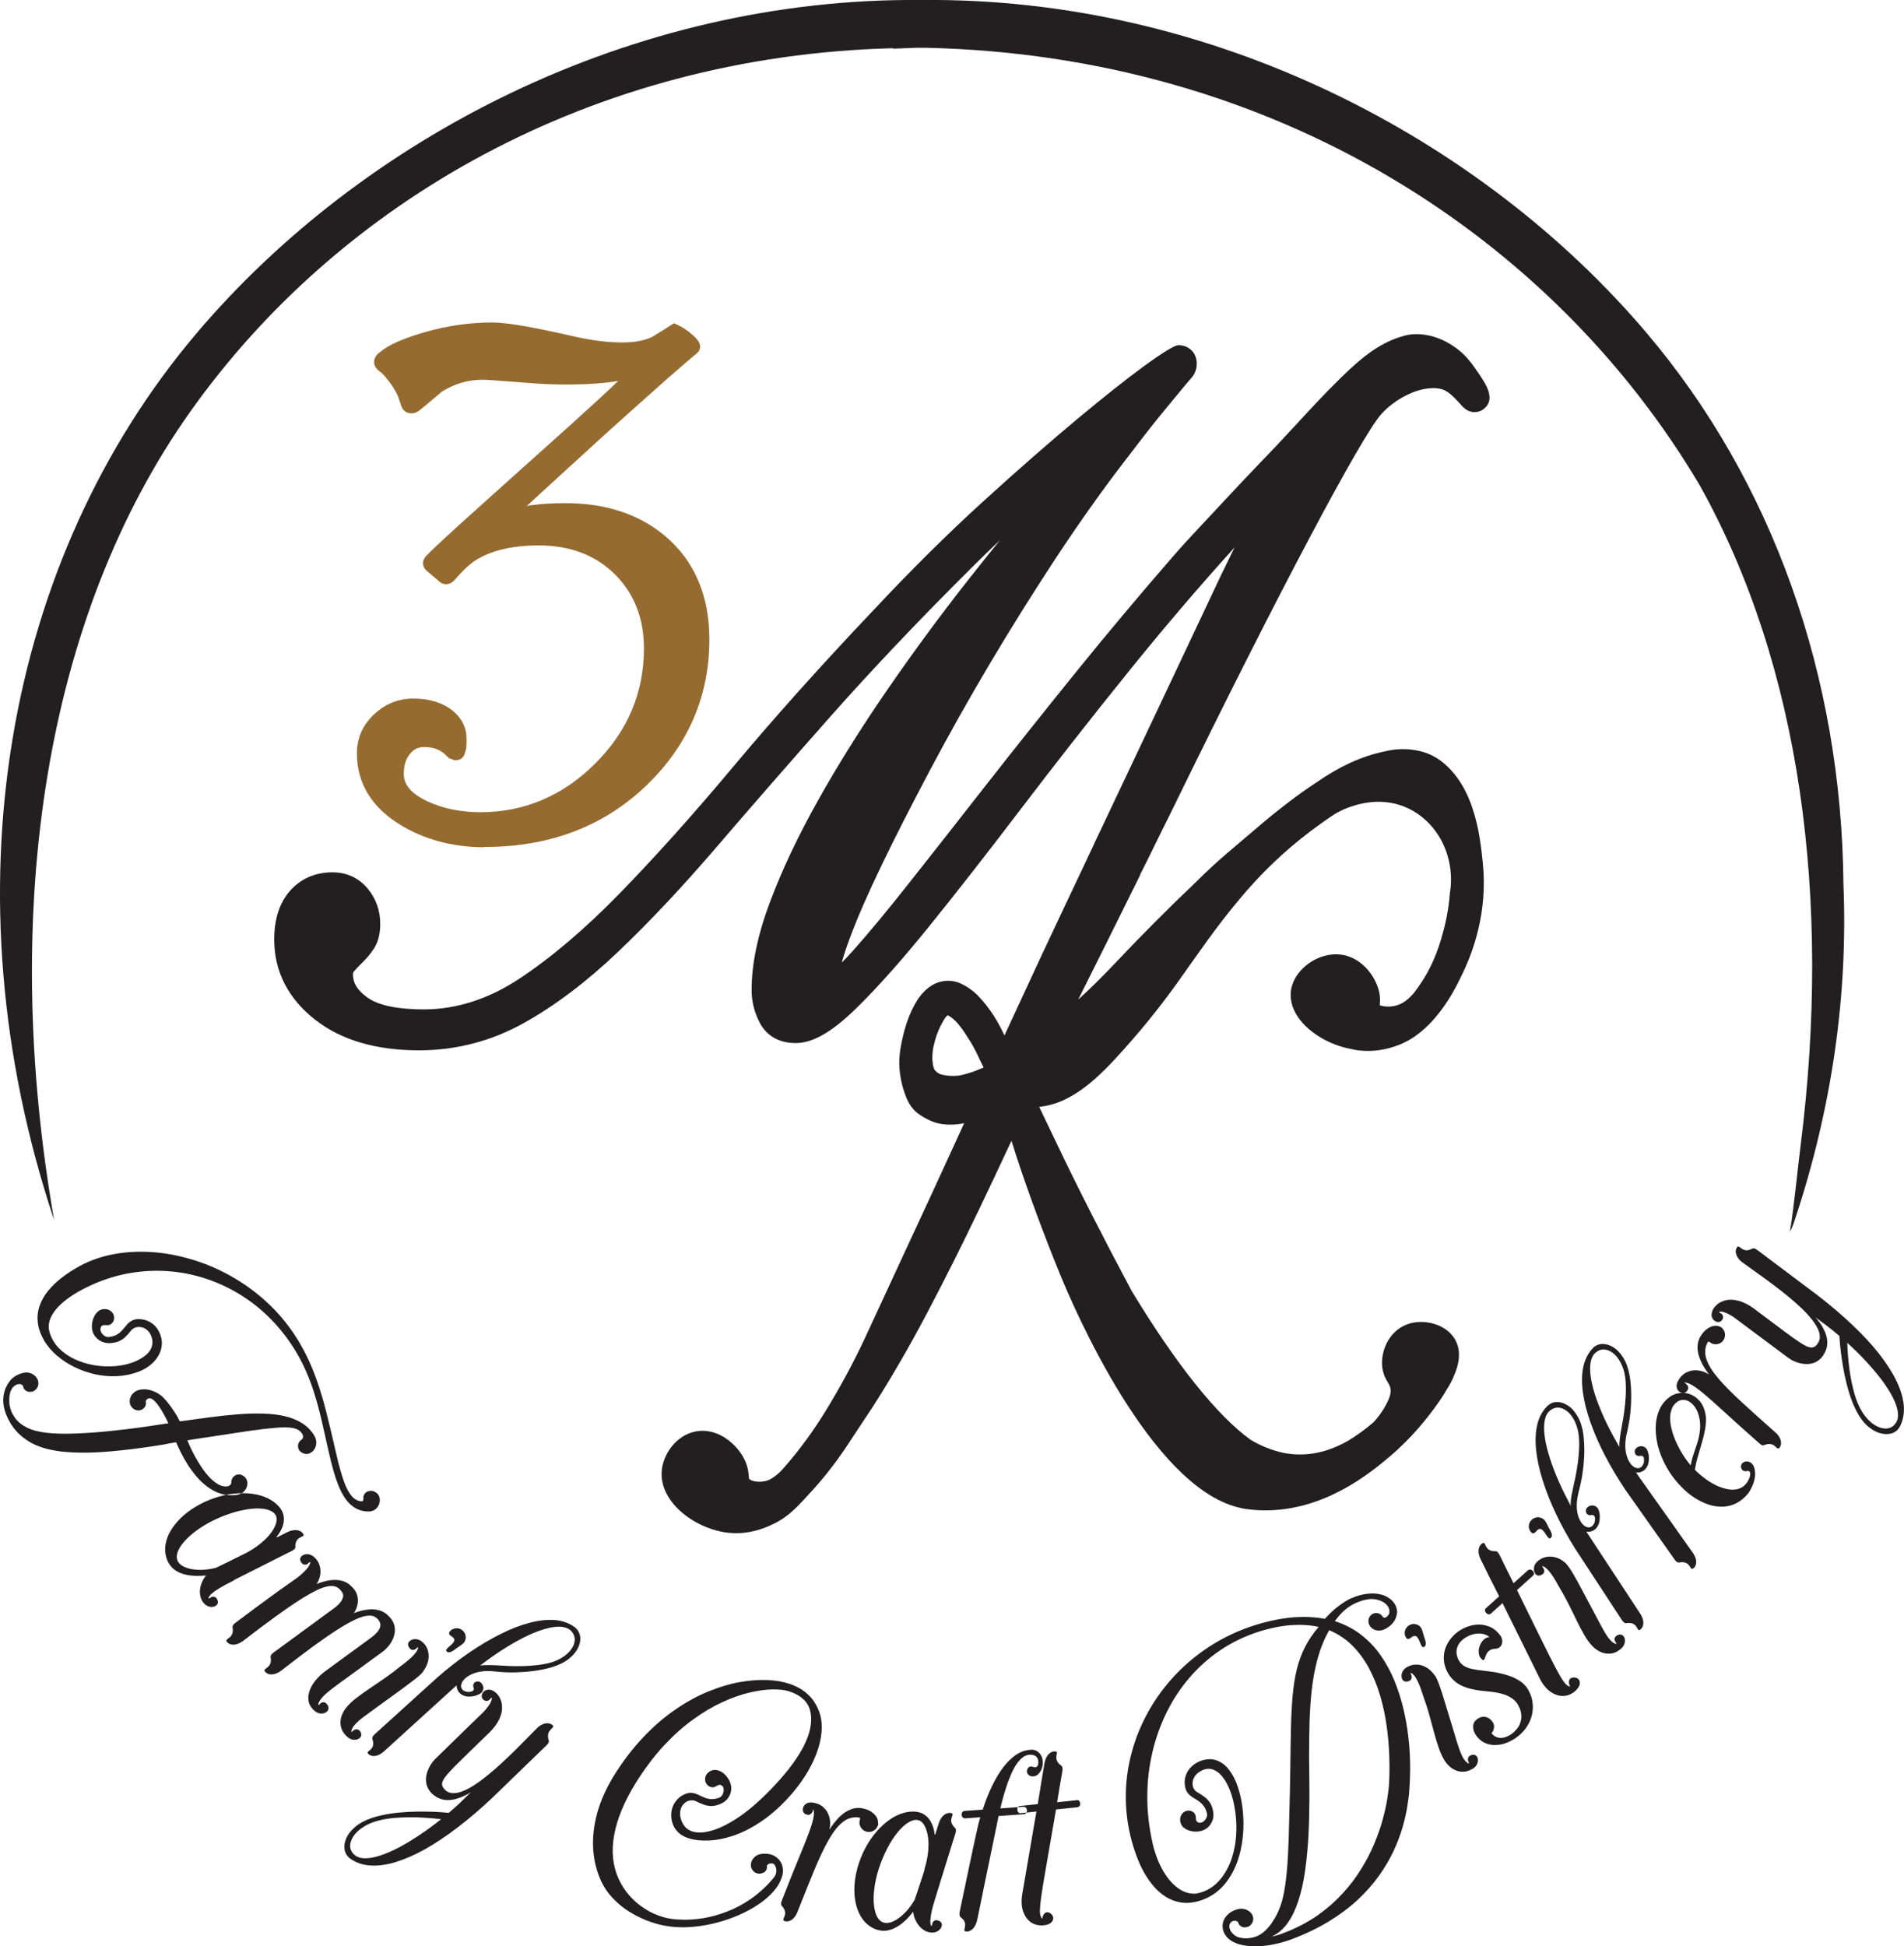 <?xml version="1.0" encoding="UTF-8"?>
<svg id="Layer_2" data-name="Layer 2" xmlns="http://www.w3.org/2000/svg" viewBox="0 0 214.46 219.21">
  <defs>
    <style>
      .cls-1 {
        fill: #231f20;
      }

      .cls-1, .cls-2 {
        fill-rule: evenodd;
      }

      .cls-2 {
        fill: #966b30;
      }
    </style>
  </defs>
  <g id="Layer_1-2" data-name="Layer 1">
    <g>
      <path class="cls-1" d="m103.82,5.38h-.53c-.9.03-1.8.06-2.7.1v-.05c-33.96.87-62.41,17.33-79.14,40.91C5.08,69.41-.02,102.39,6.1,137.43-6.23,100.4.63,62.89,22.18,37.49,40.73,15.64,70.95-.31,103.82,0c32.87-.32,63.1,15.63,81.64,37.49,14.15,16.68,21.97,38.58,22.18,62.14.5,12.21-1.21,24.94-5.49,37.8,0,0-.25.84-.54,1.28.47-2.79.83-6.75,1.2-9.65,3.52-27.89-.01-54.04-11.34-74.37C175.01,26.86,143.73,6.25,104.27,5.38h-.44Z"/>
      <path class="cls-1" d="m110.02,120.55c-.66.26-1.32.46-1.98.59-.82.09-1.54.03-2.2-.18-.1-.05-.28-.15-.52-.4-.02-.02-.18-.19-.26-.79,0-.02,0-.03,0-.04-.08-.5-.06-1.13.09-1.88.23-1.03.56-1.91.97-2.62.02-.02.02-.05.03-.07.29-.56.5-.75.58-.8.02,0,.06.02.11.04.35.19.69.48,1.01.84.4.47.78,1,1.13,1.58.01.02.02.03.04.05.39.6.76,1.25,1.08,1.93.21.46.44.93.69,1.43-.25.11-.5.21-.74.31h0Zm18.39-22.02c.26-.51.51-1.02.77-1.53l1.59-3.24c.33-.67.66-1.33.99-1.99l.69-1.41c11.7-23.95,20.85-41.12,23.11-43.69,1.66-1.89,3.95-2.62,3.95-2.62.45-.14,2.1-.65,3.29-.05.71.37,1.45,1.28,1.6,1.41.14.17.26.31.39.43.41.41.87.58,1.3.58.38,0,.74-.13,1.01-.34,1.44-1.09.26-2.83-.6-4.1l-.02-.02c-.61-.9-1.24-1.84-2.4-2.71-.94-.7-1.94-1.18-2.99-1.43-1.08-.25-2.07-.25-2.94,0-2.49.69-4.45,2.11-7.04,4.65-2.14,2.1-3.54,3.64-4.97,5.19-3.93,4.27-3.76,3.91-9.15,9.71-2.3,2.47-3.47,3.69-4.78,5.2-3.79,4.36-7.49,8.77-11,13.11-3.5,4.33-6.92,8.62-10.16,12.76-3.17,4.05-6.06,7.74-8.6,10.95-2.49,3.16-4.63,5.73-6.33,7.64-.53.59-.95,1.04-1.3,1.38.18-.68.47-1.59.92-2.8.86-2.31,2.08-5.09,3.61-8.26,1.54-3.19,3.37-6.77,5.44-10.68,2.06-3.88,4.3-7.87,6.66-11.85,2.36-3.98,4.84-7.94,7.37-11.8,2.53-3.84,5.07-7.44,7.56-10.7,1.87-2.46,3.37-4.39,4.47-5.73,1.26-1.54,2-2.43,2.39-2.9.19-.22.76-.91.9-1.06.43-.45.67-1.06.66-1.68,0-.58-.21-1.11-.59-1.49-.39-.38-.91-.58-1.47-.58q-.64,0-3.9,2.37c-1.89,1.38-4.36,3.33-7.52,5.96-3.07,2.56-6.66,5.7-10.67,9.35-4.02,3.66-8.21,7.82-12.44,12.35-5.75,6.06-10.98,11.9-15.54,17.35-4.53,5.41-8.84,10.23-12.83,14.32-3.93,4.04-7.76,7.29-11.37,9.67-3.44,2.27-7.03,3.42-10.67,3.44-3,0-5.15-.44-6.4-1.33-1.47-1.05-1.64-1.97-1.64-2.58,0-.08,0-.26.06-.32.27-.31.6-.66.97-1.02.5-.48.94-1.01,1.31-1.57.49-.74.73-1.69.73-2.8,0-1.54-.49-2.88-1.43-4.01-1.01-1.2-2.38-1.81-3.95-1.81-1.98,0-3.65.75-4.85,2.16-1.15,1.35-1.72,3.18-1.71,5.44.01,3.59,1.57,6.63,4.63,9.02,2.91,2.27,6.84,3.43,11.67,3.43h.13c4.11-.02,8.03-1.05,11.64-3.05,3.49-1.94,7.08-4.64,10.65-8.04,3.51-3.33,7.25-7.32,11.13-11.84,3.81-4.44,8.13-9.4,12.84-14.72,4.69-5.29,10.03-10.92,15.87-16.72,1.03-1.03,2.09-2.06,3.18-3.09-1.24,1.53-2.48,3.08-3.72,4.66-3.12,3.97-6.17,8.12-9.07,12.34-2.89,4.2-5.48,8.34-7.7,12.31-2.25,4.01-4.07,7.86-5.41,11.44-1.39,3.69-2.08,7.04-2.07,9.95,0,1.26.31,2.49.92,3.66.77,1.48,2.21,2.29,4.05,2.28,1.93,0,4.11-1.26,6.84-3.94,2.41-2.36,5.19-5.49,8.28-9.32,3.06-3.79,6.52-8.22,10.27-13.15,3.74-4.91,7.72-10,11.86-15.13,3.83-4.77,7.92-9.58,12.18-14.29-1.18,2.39-2.15,4.42-2.95,6.15-2.76,5.87-5.74,12.17-9.37,19.84-.94,1.98-1.88,3.97-2.82,5.96l-.11.22c-.13.28-.26.57-.4.85-.04.07-.07.14-.1.19,0,0,0,.01,0,.02,0,0,0,0,0,0,0,0,0,0,0,.01l-.31.67c-.2.43-.41.86-.61,1.29,0,.02,0,.02-.01.03-1.67,3.51-3.33,7.04-5,10.59-1.42,3.05-2.83,6.11-4.24,9.15-.11-.23-.23-.46-.34-.69-.75-1.5-1.67-2.8-2.73-3.87,0,0-.01-.02-.02-.03-.56-.53-1.18-.96-1.84-1.26-.92-.41-1.91-.41-2.85,0-.01,0-.03.01-.04.02-.89.43-1.65,1.19-2.25,2.27-.5.9-.9,1.89-1.18,2.94-.45,1.65-.65,2.99-.59,4.09.05,1.08.28,2.18.68,3.25.34.98.88,1.72,1.59,2.2.52.35,1.06.63,1.59.83,1.27.46,2.67.29,3.44.14-2.57,5.62-5.17,11.25-7.74,16.77-.87,1.89-1.96,4.25-3.23,6.98l-.12.26c-1.31,2.83-2.81,5.61-4.45,8.29-1.4,2.29-2.91,4.36-4.46,6.15-.01.02-.03.04-.05.06,0,0,0,0-.01.01,0,0-.3.37-.59.66-.67.68-1.32.99-1.32.99-.32.14-.72.21-1.11.21-.49,0-.95-.12-1.15-.34,0-.06-.02-.19-.03-.28-.04-.5-.11-1.26-.64-2.18-.95-1.67-3.01-3.28-5.27-2.88-2.28.4-3.78,2.62-3.9,4.53-.23,3.52,3.85,6.55,7.65,6.91.26.02.51.03.76.03,2.06,0,3.64-.78,4.28-1.09,1.63-.8,2.64-1.91,4.32-3.77l.09-.1c1.32-1.46,2.57-3.07,3.7-4.77l.37-.56c.92-1.39,1.73-2.61,2.42-3.66,0,0,.01-.01.02-.02,2.24-3.49,4.37-7.17,6.34-10.93,1.98-3.75,3.93-7.65,5.81-11.58,1.28-2.68,2.48-5.23,3.64-7.72.18.59.4,1.24.63,1.98,1.33,4.04,3.1,8.81,4.85,13.09,1.61,3.94,10.17,23.75,20.03,26.22.35.09.63.15.83.18h0c.43.06,1.11.14,1.93.16,6.97.14,12.24-4.3,14.31-6.04,2.47-2.08,4.29-4.38,5.38-5.92.35-.49.62-.91.81-1.21,0,0,0,0,0-.01.34-.54.69-1.13.98-1.75,0,0,0,0,0-.02.76-1.65,1.07-3.48-.25-4.92-1.05-1.14-2.98-1.63-4.6-1.19-2.19.61-3.25,2.81-3.16,4.67.05.96.41,1.58.66,1.99.15.26.23.4.28.64.13.66-.18,1.29-.6,2.06-.36.64-.8,1.23-1.28,1.76t0,0c-.95.82-1.93,1.53-2.92,2.12-2.41,1.37-4.78,1.81-7.23,1.35-1.28-.28-2.53-.77-3.72-1.48,0,0,0,0,0,0-3.78-2.73-8.39-8.49-13.44-16.84h0s-.03-.05-.04-.08l-.03-.06c-1.37-2.56-2.82-5.35-4.34-8.32-1.47-2.89-2.89-5.76-4.21-8.54-.64-1.35-1.22-2.57-1.75-3.66,3.76-.35,6.79-3.39,9.59-6.53,1.4-1.57,2.57-2.97,3.59-4.27,1.95-2.48,3-4.06,4.2-5.74,1.77-2.5,4.44-6.27,7.65-9.6,1.74-1.8,4.43-4.31,8.27-6.84.29-.18,4.23-2.54,8.25-.64,3.4,1.6,5.39,5.55,4.7,9.63h0v.02s0,.04,0,.05c-.14,1.64-.44,3.23-.9,4.74,0,0,0,.02,0,.03-.51,1.8-1.2,3.4-2.06,4.77-.23.37-.47.72-.7,1.04,0,0,0,.01-.01.02,0,0-.01,0-.02.01-.13.2-.33.49-.63.79-.32.33-.86.87-1.71,1.11-.79.22-1.48.09-1.86-.02.04-.41.09-1.04-.15-1.83-.51-1.73-2.09-3.68-4.35-3.9-2.4-.23-4.95,1.54-5.45,3.78-.24,1.1.03,2.25.78,3.33,1.18,1.69,3.49,3.07,5.86,3.52,0,0,.02,0,.03,0,.3.08.61.14.93.18,1.57.17,3.12-.06,4.6-.66,1.08-.43,2.11-1.12,3.09-2.07.02-.01.04-.03.05-.04.01-.01.03-.03.04-.04,0,0,.02-.02.03-.03.21-.2.41-.42.63-.67,1.1-1.25,2.08-2.76,2.92-4.5,0-.02.02-.04.03-.07,1.5-2.93,3.15-7.56,2.56-13.12-.17-1.6-.4-3.86-1.14-6.02-.07-.2-.13-.4-.2-.59-.01-.04-.03-.08-.05-.12-.54-1.42-1.25-2.62-2.12-3.57-1.07-1.21-2.32-1.96-3.71-2.25-1.27-.27-2.56-.25-3.84.07-1.3.27-2.61.71-3.9,1.3-1.23.57-2.5,1.31-3.77,2.19-1.1.72-2.22,1.52-3.32,2.37-1.06.81-2.16,1.7-3.27,2.65-1.13.96-2.29,1.95-3.55,3.02-1.19,1.02-2.38,2.13-3.53,3.28-3.08,2.92-6.13,6-9.09,9.13-1.33,1.41-2.69,2.75-4.07,4.01,1.95-3.9,4.23-8.47,6.55-13.17l.44-.89h0Z"/>
      <path class="cls-2" d="m54.5,95.39h.17c7.36,0,13.54-2.4,18.35-7.13h0c4.57-4.49,6.88-9.96,6.88-16.24,0-4.93-1.67-8.84-4.97-11.64h0c-2.93-2.46-6.7-3.71-11.21-3.71h0c-1.41,0-2.64.07-3.69.21h0c-.23.03-.46.06-.7.11h0c3.43-3.15,6.53-5.98,9.23-8.44h0c2.56-2.3,4.7-4.21,6.55-5.85h0c1.55-1.36,2.7-2.35,3.45-2.97h0c.19-.18.3-.41.3-.68h0c0-.41-.25-.8-.83-1.31h0c-.59-.53-1.2-.93-1.8-1.19h0s-.32-.14-.32-.14l-.3.19c-.74.48-1.47.94-2.2,1.37h0c-.87.4-1.98.6-3.31.6h0c-1.64,0-3.51-.23-5.55-.7h0c-4.55-1.05-7.53-1.55-9.12-1.55h0c-2.48,0-5,.36-7.47,1.06h0c-2.51.72-4.17,1.45-5.09,2.23h0c-.49.33-.73.72-.73,1.16h0c0,.28.1.69.62,1.06h0c.19.13.41.34.66.64h0c.27.31.53.65.76,1h0c.46.72.64,1.12.7,1.32h0c.12.34.22.65.31.91h0c.17.54.6.86,1.15.86h0s.07,0,.07,0l.37-.07.34-.18.1-.07c.35-.27,1.15-.94,2.53-2.11h0c1.4-.9,2.96-1.36,4.65-1.36h0c.26,0,1.46.07,5.64.4h0c1.12.09,2.39.14,3.76.14h0c1.51,0,2.9-.06,4.16-.18h0c.55-.06,1.11-.13,1.67-.22h0c-1.19,1.15-2.92,2.73-5.15,4.75h0l-9.84,8.83c-3.74,3.35-5.89,5.34-6.59,6.07h0c-.62.64-.43,1.28-.09,1.64h0s1.4,1.19,1.4,1.19c.33.34.66.41.89.41h0c.22,0,.57-.07.91-.43h0l.03-.03c.98-1.14,1.84-1.93,2.55-2.34h0c1.75-1.04,4.09-1.57,6.95-1.57h0c3.56,0,6.48,1.13,8.67,3.36h0c2.11,2.15,3.17,4.92,3.17,8.24h0c0,4.99-1.85,9.36-5.5,12.98h0c-3.65,3.63-7.99,5.47-12.9,5.47h0c-2.2,0-4.19-.4-5.93-1.2h0c-1.83-.85-2.72-1.86-2.72-3.1h0c0-.94.22-1.67.68-2.25h0c.43-.54.93-.79,1.59-.79h0c.58,0,1.08.08,1.48.25h0c.41.16.82.46,1.24.9h0l.11.11.64.23h.11c.53,0,.93-.32,1.03-.83h0s.11-.36.11-.36l.03-.08c.04-.22.05-.58.05-1.15h0c0-1.25-.53-2.32-1.57-3.17h0c-1.13-.9-2.62-1.36-4.43-1.36h0c-1.69,0-3.19.61-4.45,1.81h0c-1.27,1.21-1.9,2.67-1.9,4.36h0c0,3.32,1.61,6.01,4.79,7.99h0c2.7,1.69,5.89,2.56,9.49,2.59h0Z"/>
      <path class="cls-1" d="m35.41,161.7c-.36-.59-.83-1.06-1.4-1.42-.58-.36-1.24-.62-1.99-.79-.75-.17-1.58-.26-2.47-.28-.9-.02-1.85,0-2.86.09-1,.08-2.05.2-3.13.34-1.08.14-2.18.3-3.3.45-.2-.41-.43-.81-.7-1.2-.25-.39-.52-.74-.78-1.06-.26-.31-.5-.55-.72-.72h-.02c-.29-.22-.63-.39-1-.51-.37-.12-.76-.15-1.16-.1-.32.05-.58.16-.78.33-.21.17-.34.37-.42.6-.08.23-.09.45-.04.67.06.22.18.41.38.56.17.13.35.19.53.2.18,0,.34-.04.49-.13.15-.09.25-.21.33-.36.07-.15.09-.32.05-.51-.02-.03,0-.08.04-.15.04-.07.11-.13.22-.19.16-.07.34-.03.53.11.2.14.4.36.6.64.21.28.41.6.61.96.2.35.38.71.55,1.07-.48.07-.95.14-1.4.21-.46.07-.88.13-1.26.19-.38.05-.7.1-.94.13-1.78.23-3.34.4-4.67.5-1.33.1-2.47.15-3.42.15-.96,0-1.76-.06-2.42-.16-.65-.1-1.2-.25-1.63-.44-.43-.19-.79-.42-1.08-.68-.23-.21-.43-.44-.57-.67-.15-.23-.26-.44-.33-.65-.07-.2-.13-.38-.15-.52-.03-.14-.04-.24-.04-.29-.02-.3-.02-.56,0-.8.03-.23.08-.45.16-.63.08-.18.17-.33.27-.43.11-.1.21-.18.31-.23.1-.05.18-.07.24-.08.11-.02.2-.02.28,0,.08.03.14.06.19.1.04.04.07.07.08.09.04.25.15.44.34.55.19.12.41.15.64.11.23-.04.43-.17.59-.4.14-.21.19-.43.16-.66-.03-.23-.12-.44-.28-.62-.16-.19-.36-.32-.62-.41-.25-.09-.54-.1-.85-.02-.31.08-.58.19-.83.34-.24.15-.45.32-.6.52-.13.16-.28.38-.42.67-.15.28-.25.62-.32,1.02-.07.4-.05.86.06,1.38.11.52.35,1.09.72,1.73.12.19.25.39.4.58.14.19.31.37.5.56.34.34.74.64,1.18.92.45.27.97.51,1.58.7.6.19,1.31.33,2.13.43.82.09,1.77.13,2.86.12,1.09-.02,2.33-.1,3.74-.25,1.41-.14,3.01-.36,4.8-.65.15-.03.35-.07.61-.12.26-.05.55-.1.86-.15.13.32.31.7.52,1.13.21.43.47.88.76,1.35.29.47.63.92,1,1.36.37.44.78.83,1.24,1.17.45.34.94.6,1.47.77.53.18,1.1.23,1.71.17.33-.04.59-.14.81-.3.21-.16.36-.36.44-.59.08-.22.1-.44.05-.67-.05-.22-.18-.41-.38-.57-.17-.12-.34-.19-.51-.19-.17-.01-.32.02-.46.11-.14.08-.25.19-.33.34-.08.14-.11.32-.11.5,0,.02,0,.06-.04.12-.03.06-.07.11-.14.16-.06.05-.15.09-.27.11-.35.04-.7-.04-1.04-.24-.34-.2-.67-.47-.99-.81-.32-.35-.61-.72-.89-1.14-.27-.41-.52-.82-.74-1.23-.22-.41-.4-.76-.54-1.08-.14-.31-.24-.54-.29-.69,1.99-.31,3.69-.57,5.11-.78,1.41-.22,2.59-.39,3.54-.5.95-.11,1.7-.17,2.28-.18.57,0,1.02.06,1.33.18.31.12.54.32.69.58.06.1.08.19.08.28,0,.08-.03.15-.05.21-.03.06-.06.09-.08.1-.21.14-.35.31-.41.52-.06.21-.04.42.05.62.1.2.28.35.54.45.24.08.47.07.68-.01.21-.09.39-.24.53-.44.14-.21.21-.44.23-.71.01-.27-.06-.55-.22-.83h0Zm6.93,6.4c-.17-.12-.34-.19-.52-.19-.18,0-.34.03-.49.11-.15.08-.25.19-.33.34-.07.15-.09.31-.06.5,0,.02-.01.06-.03.1-.02.05-.05.09-.1.14-.46-.01-.86-.21-1.19-.59-.33-.39-.62-.93-.87-1.63-.25-.7-.49-1.53-.72-2.47-.23-.95-.47-2-.73-3.13-.18-.77-.38-1.57-.59-2.41-.21-.83-.46-1.69-.74-2.56-.28-.87-.6-1.74-.98-2.62-.38-.88-.83-1.74-1.34-2.61-.92-1.52-1.99-2.87-3.22-4.06-1.23-1.19-2.56-2.2-4-3.05-1.43-.84-2.92-1.52-4.45-2-1.54-.49-3.07-.8-4.6-.93-1.53-.12-3-.06-4.42.19-1.42.25-2.73.69-3.94,1.34-.74.4-1.42.84-2.03,1.31-.62.47-1.14.98-1.58,1.52-.44.54-.76,1.11-.96,1.71-.21.6-.27,1.23-.19,1.89.08.65.33,1.33.74,2.04.36.59.82,1.13,1.4,1.63.57.49,1.22.92,1.96,1.29.73.36,1.5.63,2.32.82.82.18,1.65.26,2.49.22.84-.04,1.66-.21,2.46-.51.64-.25,1.16-.58,1.57-.98.41-.4.7-.83.87-1.31.17-.47.21-.94.12-1.42-.09-.42-.25-.79-.48-1.13-.23-.34-.53-.6-.89-.79-.36-.19-.77-.29-1.23-.29-.32,0-.59.08-.8.21-.21.12-.39.28-.54.47-.15.19-.31.38-.48.57-.16.19-.37.36-.61.5-.24.14-.55.23-.93.27-.13.02-.27-.02-.41-.1-.15-.09-.27-.21-.38-.37-.1-.16-.14-.33-.12-.53.06-.16.13-.26.21-.3.08-.04.18-.06.29-.05.11.01.21.02.33.01.12,0,.24-.04.35-.12.18-.14.29-.3.33-.49.04-.19.03-.38-.04-.57-.08-.19-.21-.34-.39-.46-.19-.12-.42-.18-.69-.17-.29.02-.54.13-.75.34-.21.21-.36.47-.47.78-.11.31-.15.62-.14.94.02.35.12.67.31.94.19.27.43.48.73.63.3.15.63.22.98.21.38-.02.72-.09.99-.2.27-.12.52-.27.74-.48.22-.21.45-.46.68-.76.15-.18.35-.3.57-.35.23-.06.47-.04.72.03.25.07.46.23.66.44.19.22.33.51.41.87.07.4.02.77-.14,1.09-.17.32-.42.6-.76.85-.34.24-.73.46-1.16.63-.67.26-1.4.42-2.17.47-.78.06-1.55.02-2.33-.11-.78-.14-1.51-.37-2.2-.69-.68-.33-1.27-.74-1.77-1.25-.49-.51-.84-1.12-1.04-1.81-.13-.52-.1-1.02.11-1.52.2-.49.53-.96.99-1.42.46-.45,1-.87,1.61-1.26.62-.39,1.28-.74,1.98-1.06,1.49-.68,3-1.14,4.54-1.39,1.54-.25,3.06-.3,4.58-.15,1.52.15,3,.49,4.43,1.02,1.43.53,2.79,1.24,4.06,2.12,1.28.88,2.44,1.93,3.49,3.15,1.05,1.22,1.96,2.58,2.72,4.1.49,1,.91,2.03,1.25,3.1.34,1.07.63,2.14.88,3.21.25,1.07.48,2.11.7,3.11.22,1,.45,1.94.7,2.8.25.86.54,1.62.87,2.28.34.65.74,1.17,1.23,1.54.48.38,1.07.58,1.76.6.32,0,.58-.07.79-.23.21-.16.35-.35.44-.59.08-.24.11-.48.06-.71-.05-.24-.17-.44-.37-.59h0Zm-15.99,9.87l.39-.2,5.49-2.77.61-.3c.16-.08.27-.16.33-.23.06-.06.1-.14.1-.21,0-.07,0-.15,0-.23,0-.09.02-.19.06-.31.07-.2.17-.34.29-.43.12-.09.24-.16.35-.2.11-.04.18-.09.22-.14.04-.05,0-.14-.09-.27-.16-.2-.4-.31-.69-.34-.3-.03-.65.04-1.02.21-.17.09-.34.17-.49.25-.15.08-.29.15-.42.21-.07.04-.13.07-.2.1-.07.03-.11.04-.14.04-.02,0-.01-.03.04-.09.28-.35.5-.72.64-1.1.14-.38.19-.76.14-1.15-.05-.39-.23-.76-.53-1.11-.34-.39-.77-.71-1.29-.96-.52-.25-1.11-.41-1.76-.5-.65-.08-1.35-.09-2.08,0-.73.08-1.48.25-2.25.52-.74.26-1.42.58-2.04.96-.62.37-1.17.79-1.64,1.25-.47.46-.86.94-1.15,1.44-.3.5-.48,1.01-.57,1.53-.09.51-.06,1.01.09,1.5.17.56.47,1,.88,1.33.42.32.94.53,1.55.64.61.1,1.29.11,2.04.03-.26.32-.45.68-.57,1.06-.12.38-.16.76-.1,1.13.05.37.2.69.45.97.17.18.35.29.55.35.2.05.39.06.56,0,.17-.05.3-.14.38-.27.08-.13.08-.3,0-.5-.08-.16-.16-.26-.26-.3-.1-.05-.2-.06-.29-.04-.09.02-.16.05-.21.1-.04.02-.08.04-.12.06-.04.02-.09.03-.13.02.04-.17.17-.35.39-.54.22-.19.48-.38.79-.56.31-.19.61-.36.92-.52.3-.16.56-.29.78-.4h0Zm1.13-2.94c-.25.12-.54.27-.86.43-.32.16-.64.31-.95.47-.32.15-.6.29-.85.41-.25.12-.43.21-.53.25-.54.13-1.04.2-1.52.22-.48.01-.91-.02-1.3-.1-.38-.09-.71-.21-.96-.37-.25-.16-.43-.36-.52-.58-.12-.32-.1-.68.07-1.08.17-.41.47-.83.89-1.27.42-.44.94-.87,1.56-1.29.62-.42,1.32-.8,2.09-1.14.78-.34,1.53-.6,2.25-.78.72-.18,1.38-.28,1.97-.3.59-.02,1.09.05,1.49.19.4.15.67.37.8.68.07.2.07.42.02.66-.05.24-.15.47-.28.72-.14.25-.3.48-.48.7-.19.23-.37.42-.56.59-.26.25-.58.51-.96.78-.38.27-.83.54-1.35.81h0Zm9.39,16.98c-.1-.15-.2-.24-.31-.27-.11-.03-.21-.02-.3.01-.09.04-.17.09-.21.15-.05.06-.12.11-.21.14.01-.21.12-.43.31-.68.19-.24.42-.48.71-.72.28-.24.58-.47.87-.69l5.4-3.94c.22-.16.42-.36.62-.6.2-.24.37-.51.5-.81.13-.3.21-.61.23-.93.01-.33-.05-.65-.2-.97-.15-.32-.41-.63-.78-.93-.28-.22-.59-.36-.92-.43-.33-.08-.66-.1-.99-.07-.33.03-.65.08-.94.16-.29.08-.56.16-.78.26.2-.32.34-.67.41-1.04.07-.37.04-.74-.1-1.12-.13-.38-.42-.73-.84-1.08-.29-.22-.6-.36-.94-.43-.33-.07-.67-.09-1-.06-.34.03-.66.09-.96.18-.3.09-.56.17-.78.27.23-.35.37-.72.42-1.11.05-.38.01-.75-.12-1.1-.13-.35-.35-.65-.66-.9-.2-.15-.41-.23-.61-.25-.21-.02-.39.02-.55.1-.15.08-.26.2-.31.34-.05.15-.02.3.09.47.1.14.2.23.31.25.11.03.21.03.29,0,.08-.04.15-.08.19-.13.02-.03.06-.06.1-.09.04-.03.09-.05.15-.05-.02.22-.16.47-.41.77-.25.3-.61.63-1.07.99-.33.24-.65.47-.96.68-.31.22-.64.45-.99.7-.35.25-.75.54-1.2.87-.45.33-.99.72-1.61,1.18-.62.46-1.35,1.01-2.2,1.65-.14.1-.23.19-.27.27-.04.08-.07.15-.06.22,0,.07.02.15.03.24.01.09,0,.2-.01.33-.05.21-.13.36-.23.47-.11.11-.2.19-.3.25-.09.06-.15.13-.18.19-.02.06.02.15.14.26.19.18.44.25.74.23.3-.03.63-.16.97-.4,1.39-1.07,2.6-1.98,3.65-2.74,1.05-.76,1.96-1.39,2.73-1.88.77-.49,1.43-.86,1.96-1.12.54-.26.99-.4,1.35-.45.36-.05.66-.01.9.11.23.12.43.32.6.58.11.18.14.37.09.57-.05.21-.17.42-.35.63-.18.22-.42.43-.7.63l-6.77,4.96c-.14.1-.23.19-.27.27-.04.08-.07.15-.06.22,0,.07.01.15.03.24.01.09,0,.2-.01.33-.05.21-.13.36-.23.47-.11.11-.2.19-.3.25-.09.06-.16.13-.18.19-.02.06.02.15.14.26.19.17.44.25.74.23.3-.03.63-.16.97-.4,1.38-1.07,2.59-1.99,3.63-2.76,1.05-.76,1.96-1.39,2.73-1.88.77-.49,1.42-.86,1.96-1.11.54-.26.99-.41,1.35-.45.36-.05.65-.02.88.1.23.11.41.3.55.54.11.19.13.39.08.6-.05.2-.17.42-.36.63-.19.21-.42.42-.71.63l-5.09,3.72c-.44.32-.82.68-1.13,1.07-.32.39-.55.8-.68,1.21-.14.42-.16.82-.07,1.21.09.39.34.74.72,1.05.2.15.41.24.61.25.21.01.39-.02.55-.11.16-.09.26-.2.32-.35.05-.15.03-.31-.07-.48h0Zm10.83-3.82c.28-.38.46-.78.54-1.19.08-.41.05-.81-.07-1.18-.12-.38-.35-.7-.69-.96-.19-.15-.4-.22-.6-.24-.21-.02-.4.01-.56.1-.16.08-.27.19-.33.34-.06.14-.03.31.09.49.1.15.2.24.3.26.11.03.21.03.3-.01.09-.04.16-.08.21-.13.02-.03.06-.06.09-.09.04-.03.08-.04.12-.05-.01.25-.18.54-.51.89-.32.35-.78.73-1.37,1.17-.64.52-1.27,1-1.89,1.43-.62.43-1.21.83-1.76,1.2-.55.37-1.05.73-1.5,1.08-.45.35-.82.71-1.11,1.08-.27.34-.45.72-.55,1.11-.1.39-.08.79.04,1.17.12.38.37.72.75,1.03.2.15.4.24.61.25.21.02.39,0,.54-.08.16-.08.26-.19.32-.33.05-.15.03-.31-.08-.49-.1-.14-.2-.23-.31-.25-.11-.03-.21-.02-.3.01-.09.04-.16.08-.21.14-.02.02-.05.05-.09.07-.04.03-.08.05-.12.07.02-.28.16-.55.41-.83.25-.28.58-.57.99-.88.41-.31.87-.64,1.37-1,1.07-.78,1.97-1.43,2.7-1.96.73-.53,1.31-.97,1.76-1.32.44-.35.75-.64.93-.88h0Zm4.36-4.59c-.15-.11-.31-.18-.48-.2-.17-.02-.34,0-.5.05-.16.06-.3.17-.41.3-.08.11-.1.2-.08.27.03.07.08.14.16.2.09.06.17.12.25.18.08.06.14.14.17.23.03.09,0,.2-.08.33-.06.1-.15.19-.26.29-.11.09-.22.19-.32.28-.1.09-.18.18-.22.25-.05.08-.04.16.02.22.1.1.22.12.36.09.13-.03.28-.1.42-.2.14-.1.27-.2.39-.29.08-.06.17-.11.27-.18.1-.07.2-.14.29-.21.09-.07.16-.13.21-.19.17-.23.24-.48.2-.74-.03-.27-.16-.49-.38-.67h0Zm3.53,4.64c.18.02.35.03.53.05.6.06,1.25.09,1.94.07.69-.02,1.39-.07,2.09-.16.7-.1,1.37-.23,2-.42.79-.24,1.43-.55,1.93-.95.49-.4.84-.82,1.05-1.27.21-.45.28-.88.21-1.28-.07-.4-.27-.74-.59-1-.62-.46-1.36-.73-2.22-.81-.86-.07-1.82.03-2.86.3-1.04.27-2.14.69-3.28,1.27-1.15.57-2.32,1.26-3.52,2.08-1.2.82-2.38,1.74-3.55,2.76l-7.07,6.41c-.14.12-.22.22-.27.31-.04.08-.05.16-.04.23.01.06.03.15.06.23.03.08.04.19.04.32,0,.17-.04.31-.1.42-.06.11-.14.2-.22.27-.08.07-.16.12-.22.18-.06.05-.1.1-.09.16,0,.05.05.12.15.2.21.16.46.21.77.15.3-.06.61-.22.92-.5l8.18-7.44c0,.29.09.54.25.76.16.21.39.36.69.45.3.09.67.08,1.11-.02.04,0,.07-.02.11-.03.04,0,.07-.02.09-.04l.16-.06c.26-.1.43-.23.52-.4.08-.17.11-.34.07-.51-.04-.17-.12-.32-.24-.43-.12-.12-.26-.17-.41-.16-.16.02-.29.08-.36.16-.07.09-.11.17-.12.27,0,.09,0,.17.03.23.03.06.05.13.04.22,0,.08-.06.16-.17.22-.1.06-.28.09-.54.08-.1,0-.22-.04-.35-.1-.14-.06-.24-.17-.32-.3-.08-.14-.08-.32,0-.55.06-.16.17-.34.35-.52.18-.18.42-.34.72-.49.31-.15.67-.26,1.09-.33.42-.07.9-.08,1.44-.03h0Zm-1.55-.62l.75-.56c.81-.6,1.62-1.14,2.41-1.63.8-.48,1.56-.89,2.29-1.24.73-.34,1.41-.59,2.03-.76.62-.17,1.17-.24,1.64-.21.47.03.85.18,1.12.43.3.29.45.62.46.99,0,.37-.13.74-.4,1.12-.26.37-.64.71-1.14,1-.49.3-1.08.51-1.77.64-.52.1-1.07.17-1.64.21-.57.04-1.13.06-1.68.05-.56,0-1.08-.03-1.57-.06-.56-.04-1-.06-1.34-.06-.34,0-.59,0-.76.01-.17.01-.28.03-.33.04-.05.01-.08.02-.08.02h0Z"/>
      <path class="cls-1" d="m61.73,195.46c.01-.21.07-.37.16-.49.09-.12.18-.22.27-.3.09-.08.14-.14.16-.21.02-.06-.05-.14-.18-.23-.14-.09-.29-.13-.48-.14-.18,0-.37.04-.57.13-.2.09-.4.22-.59.41-.31.31-.67.67-1.08,1.09-.41.42-.86.87-1.34,1.35-.48.48-.98.95-1.49,1.43-.52.48-1.04.94-1.57,1.37-.52.43-1.03.81-1.53,1.14-.5.33-.97.58-1.42.75-.45.17-.84.24-1.2.19-.36-.04-.65-.22-.89-.53-.14-.17-.2-.35-.19-.54.02-.19.13-.43.34-.71.2-.28.52-.63.94-1.07.42-.43.97-.97,1.64-1.62.67-.65,1.48-1.44,2.43-2.36.52-.52.89-1.03,1.11-1.52.22-.49.32-.95.3-1.36-.02-.42-.12-.78-.29-1.08-.18-.31-.4-.54-.66-.69-.24-.14-.46-.19-.65-.16-.19.03-.35.1-.47.22-.12.12-.19.26-.22.42-.02.15.02.29.12.41.12.13.24.2.35.21.11.01.21,0,.29-.05.08-.04.14-.1.18-.15.02-.03.05-.07.08-.1.03-.03.07-.06.11-.06.02.15-.02.32-.12.53-.1.2-.26.43-.47.69-.06.07-.11.14-.17.21-.06.07-.15.16-.27.28-.12.12-.3.3-.54.52-.23.23-.55.54-.96.93-.4.39-.91.89-1.54,1.5-.62.61-1.38,1.36-2.28,2.23-.2.19-.38.42-.55.7-.17.27-.3.57-.4.89-.09.32-.13.64-.1.97.02.33.14.65.33.95.19.3.49.58.9.82.34.19.69.29,1.06.31.36.02.72-.03,1.07-.12.35-.1.67-.22.96-.36.29-.14.53-.27.73-.4l-.4.38c-.27.27-.52.51-.74.73-.23.22-.45.43-.67.62-.22.19-.44.39-.68.59-.2-.02-.53-.05-.97-.08-.45-.03-.98-.05-1.59-.06-.61-.01-1.27,0-1.97.03-.7.04-1.4.1-2.11.21-.7.11-1.37.26-2.01.47-.78.26-1.41.6-1.89,1.01-.48.41-.82.84-1.01,1.3-.2.46-.25.89-.18,1.29.08.4.29.73.62.98.66.47,1.42.73,2.28.78.87.06,1.82-.07,2.86-.39,1.04-.32,2.14-.8,3.32-1.46,1.17-.66,2.39-1.47,3.65-2.44,1.27-.97,2.56-2.07,3.88-3.31l6.11-5.92c.13-.13.22-.23.25-.31.03-.09.04-.16.03-.23-.02-.07-.04-.15-.06-.23-.03-.08-.05-.19-.04-.32h0Zm-21.8,13.46c-.31-.28-.48-.61-.49-.97-.01-.37.11-.74.36-1.12.25-.38.61-.73,1.1-1.04.48-.32,1.06-.56,1.73-.74.52-.13,1.06-.22,1.62-.28.57-.05,1.12-.08,1.68-.09.55,0,1.08,0,1.57.03.49.03.92.06,1.3.09.37.04.67.07.88.1-.82.66-1.64,1.26-2.44,1.79-.81.54-1.59,1.01-2.33,1.4-.75.39-1.44.69-2.09.9-.64.21-1.21.31-1.7.31-.49,0-.89-.13-1.18-.38h0Zm48.18,2.35c.12-.45.1-.87-.04-1.26-.15-.39-.4-.7-.77-.93-.37-.23-.84-.33-1.4-.29-.29.02-.54.1-.74.24-.21.14-.36.31-.46.51-.1.2-.14.41-.12.63.02.22.12.41.29.59.15.15.32.23.5.26.19.03.36,0,.53-.06.17-.06.3-.17.39-.31.09-.14.12-.3.08-.48,0-.02.01-.06.05-.1.03-.05.08-.09.16-.13.08-.04.17-.07.29-.07.08,0,.16,0,.23.04.07.03.12.08.16.15l.02.03c.13.23.19.47.16.72-.02.25-.13.5-.34.74-.77.92-1.61,1.68-2.49,2.3-.89.62-1.79,1.1-2.72,1.45-.92.36-1.82.6-2.7.75-.88.14-1.7.19-2.45.16-.76-.02-1.41-.11-1.97-.27-.34-.09-.73-.23-1.18-.43-.44-.2-.91-.48-1.38-.82-.48-.34-.94-.76-1.38-1.27-.44-.51-.82-1.11-1.15-1.8-.66-1.46-.83-3.09-.51-4.9.32-1.81,1.12-3.75,2.39-5.83,1.01-1.62,2.06-3.03,3.16-4.22,1.11-1.19,2.22-2.2,3.36-3.01,1.13-.82,2.23-1.47,3.31-1.96,1.08-.49,2.1-.85,3.05-1.07.95-.22,1.8-.34,2.56-.35.75-.01,1.36.05,1.83.2.66.2,1.2.49,1.63.88.43.39.71.88.83,1.48.09.42.1.9.03,1.46-.07.56-.26,1.19-.57,1.9-.31.71-.78,1.52-1.43,2.41-.64.89-1.48,1.88-2.54,2.97-1.38,1.42-2.67,2.51-3.84,3.26-1.18.76-2.23,1.24-3.15,1.44-.52.12-.99.15-1.42.09-.42-.06-.78-.22-1.08-.48-.29-.27-.5-.64-.63-1.13-.08-.36-.08-.68,0-.96.08-.28.22-.51.41-.68.19-.18.4-.29.63-.33.24-.05.46-.02.68.08.33.17.65.3.93.4.29.1.58.14.88.14.3-.01.63-.09.99-.25.33-.14.6-.35.8-.61.2-.26.33-.56.37-.88.05-.33,0-.65-.13-.97-.12-.29-.3-.55-.52-.79-.22-.23-.48-.4-.75-.49-.28-.1-.55-.1-.83,0-.25.12-.43.26-.55.45-.11.19-.16.38-.15.58.01.2.08.37.2.53.12.15.28.25.49.31.15.03.27.02.38-.03.11-.04.21-.09.3-.15.09-.05.18-.08.28-.09.1,0,.2.05.33.17.1.17.14.35.11.53-.03.18-.08.35-.18.49-.1.14-.21.23-.33.27-.36.13-.68.17-.96.15-.27-.03-.53-.09-.76-.2-.23-.1-.46-.2-.68-.31-.22-.1-.45-.16-.69-.19-.24-.02-.51.03-.81.16-.42.19-.75.46-.99.79-.25.32-.4.69-.47,1.09-.07.4-.05.81.06,1.23.12.45.34.82.66,1.15.32.32.74.55,1.25.71.63.19,1.36.27,2.2.24.83-.03,1.74-.2,2.71-.52.98-.32,1.99-.82,3.03-1.5,1.05-.68,2.1-1.58,3.16-2.71.77-.83,1.43-1.68,1.98-2.55.55-.87.98-1.72,1.29-2.56.31-.84.5-1.65.56-2.41.06-.76-.01-1.46-.21-2.08-.12-.39-.31-.79-.56-1.2-.25-.42-.6-.8-1.06-1.18-.45-.37-1.03-.68-1.75-.93-.72-.25-1.57-.4-2.53-.44-.96-.04-2.01.04-3.14.24-1.13.2-2.3.56-3.53,1.06-1.22.5-2.45,1.17-3.68,2.02-1.24.84-2.44,1.88-3.61,3.11-1.17,1.23-2.28,2.67-3.32,4.34-.9,1.46-1.53,2.9-1.91,4.31-.37,1.41-.51,2.75-.42,4.03.09,1.27.39,2.45.88,3.52.34.73.78,1.37,1.32,1.94.54.57,1.13,1.06,1.78,1.47.65.41,1.31.75,1.99,1.02.67.26,1.32.46,1.93.58.85.17,1.75.24,2.69.2.94-.04,1.89-.17,2.83-.39.94-.22,1.85-.5,2.72-.87.87-.36,1.67-.78,2.38-1.25.72-.47,1.31-.98,1.79-1.53.48-.55.8-1.11.96-1.71h0Zm10.79-5.9c.02-.28-.05-.54-.21-.78-.17-.25-.41-.45-.71-.63-.31-.16-.65-.27-1.05-.32-.39-.04-.76.01-1.09.15-.34.13-.65.31-.93.54-.28.22-.52.46-.73.71-.21.24-.37.46-.5.65-.13.19-.21.32-.25.38.11-.52.1-1-.02-1.44-.13-.44-.35-.8-.68-1.09-.33-.29-.74-.46-1.24-.52-.28-.03-.51.01-.67.12-.17.1-.28.23-.34.39-.05.16-.07.31-.03.46.04.15.13.26.26.33.18.08.32.1.44.07.11-.03.2-.09.26-.17.07-.08.11-.17.14-.26.03-.09.04-.16.04-.21.11.21.12.54.03.99-.09.44-.25.99-.49,1.63-.24.65-.53,1.37-.86,2.19-.33.81-.69,1.69-1.08,2.64l-1.12,2.84c-.07.16-.1.29-.1.38,0,.09.03.16.07.22.04.06.09.12.16.19.06.07.11.16.16.28.07.19.09.36.06.51-.03.15-.08.28-.13.38-.05.11-.07.19-.06.26.01.06.1.11.26.14.16.03.32,0,.49-.07.17-.07.33-.19.47-.36.15-.16.27-.38.37-.63.7-1.77,1.33-3.33,1.89-4.69.56-1.36,1.1-2.49,1.61-3.39.51-.91,1.03-1.58,1.57-2.01.53-.44,1.13-.62,1.77-.56.11.01.17.04.2.08.02.04.02.1,0,.16-.02.06-.04.14-.05.23-.02.19,0,.38.09.55.08.17.19.31.34.42.15.11.32.18.52.2.19.02.38-.01.55-.09.17-.08.31-.19.42-.34.11-.15.18-.32.2-.52h0Zm6.56,8.09l.12-.42,1.82-5.87.21-.65c.05-.17.07-.31.06-.4,0-.09-.03-.16-.08-.22-.05-.05-.1-.11-.16-.17-.06-.06-.12-.14-.18-.26-.09-.19-.13-.36-.11-.51.02-.15.05-.28.1-.39.05-.1.06-.19.05-.26-.01-.06-.1-.1-.26-.12-.25-.02-.5.07-.73.26-.23.19-.42.49-.56.89-.06.18-.11.36-.16.52-.05.17-.09.31-.14.45-.02.07-.04.14-.06.21-.02.07-.05.11-.07.13-.02.02-.03,0-.04-.09-.05-.45-.17-.86-.35-1.23-.17-.37-.42-.67-.73-.9-.31-.23-.7-.36-1.17-.39-.52-.03-1.05.06-1.59.26-.54.2-1.07.51-1.59.92-.51.41-1,.91-1.45,1.49-.45.59-.85,1.24-1.19,1.98-.33.71-.57,1.42-.73,2.13-.16.7-.24,1.39-.24,2.05,0,.66.08,1.27.24,1.83.16.56.39,1.05.7,1.47.31.42.68.74,1.14.98.52.27,1.05.36,1.57.29.52-.08,1.03-.3,1.54-.67.5-.37.98-.85,1.43-1.45.05.41.17.8.37,1.14.19.35.44.64.74.86.3.22.64.34,1.01.35.24,0,.45-.05.63-.15.18-.11.31-.24.4-.4.09-.16.11-.31.07-.46-.04-.15-.16-.26-.36-.34-.17-.05-.3-.06-.4-.02-.1.04-.18.1-.23.18-.05.08-.07.15-.07.22,0,.04-.03.08-.03.13-.01.04-.04.08-.08.11-.09-.15-.13-.37-.11-.66.02-.29.06-.61.14-.96.08-.35.16-.69.27-1.02.09-.33.18-.61.25-.84h0Zm-1.33-2.85c-.08.27-.18.57-.29.91-.11.34-.22.68-.33,1.01-.11.34-.21.64-.3.89-.08.26-.15.45-.19.56-.28.48-.58.89-.9,1.25-.32.35-.65.64-.97.87-.33.22-.64.37-.93.44-.3.07-.55.06-.78-.03-.31-.13-.56-.4-.73-.8-.17-.41-.27-.91-.3-1.52-.03-.61.03-1.28.15-2.02.13-.74.34-1.5.63-2.29.3-.8.63-1.51,1-2.16.37-.64.76-1.19,1.16-1.63.4-.44.79-.75,1.17-.94.38-.19.73-.22,1.05-.1.19.09.35.24.48.44.13.2.24.44.32.7.08.27.14.55.17.83.03.29.05.56.04.81,0,.36-.03.77-.11,1.23-.07.46-.19.97-.36,1.54h0Zm12-13.53c-.58.02-1.13.2-1.65.54-.52.35-1.02.83-1.48,1.43-.46.61-.88,1.32-1.27,2.13-.39.81-.74,1.69-1.04,2.64l-2.01.14c-.13.01-.23.06-.29.15-.06.09-.09.19-.08.3,0,.11.05.2.12.28.07.08.17.12.3.11l1.69-.12c-.08.27-.16.52-.22.78-.06.25-.12.51-.18.79-.02.09-.06.28-.13.58-.06.3-.15.67-.24,1.11-.1.44-.2.93-.31,1.46-.11.53-.22,1.06-.34,1.61-.11.55-.23,1.07-.33,1.58-.11.51-.2.97-.29,1.37-.09.41-.15.73-.2.96-.05.24-.08.36-.08.38-.03.18-.04.31-.02.4.01.09.05.16.1.21.05.05.11.1.18.16.07.05.14.13.21.24.1.18.15.34.14.49,0,.15-.02.28-.06.39-.03.11-.04.2-.01.26.02.07.12.1.28.1.24,0,.47-.12.68-.33.21-.22.36-.53.46-.94,0-.04.04-.21.11-.52.07-.32.15-.74.26-1.26.11-.52.23-1.11.36-1.77.14-.65.28-1.33.42-2.04.15-.7.29-1.4.43-2.07.14-.68.27-1.31.39-1.89.12-.58.22-1.06.3-1.46.08-.4.14-.67.16-.81.03-.14.02-.11-.02.08l2.83-.2c.13-.01.23-.06.29-.15.06-.09.08-.19.08-.3,0-.11-.05-.21-.12-.28-.07-.08-.18-.12-.31-.11l-2.56.18c.2-.87.42-1.66.66-2.39.24-.73.49-1.36.76-1.91.27-.54.57-.96.89-1.27.32-.31.66-.46,1.03-.48.31,0,.54.08.69.21.15.14.23.32.24.54.01.25-.01.42-.09.52-.07.1-.15.14-.25.15-.1,0-.17-.01-.23-.04-.07-.03-.15-.05-.25-.05-.1,0-.19.03-.27.1-.09.07-.15.2-.19.37-.02.15.02.28.11.4.09.11.22.19.38.23.16.04.32.02.5-.05.18-.07.35-.22.5-.45.16-.24.25-.51.29-.79.03-.29,0-.56-.08-.82-.09-.26-.24-.48-.45-.64-.21-.17-.48-.25-.81-.25h0Zm5.13,5.68l-2.19.23.34-2.06.25-1.44c.03-.18.03-.31,0-.4-.02-.09-.06-.16-.11-.21-.05-.04-.12-.09-.18-.15-.07-.05-.14-.13-.21-.23-.12-.17-.18-.34-.18-.49,0-.15.01-.29.04-.4.03-.11.04-.2.01-.26-.02-.06-.11-.09-.27-.09-.26.01-.49.14-.69.36-.2.23-.34.55-.42.95-.05.31-.1.65-.17,1.02-.06.37-.13.74-.19,1.12l-.4,2.49-2.03.21c-.11.01-.18.07-.22.15-.04.08-.06.18-.05.29.01.1.05.19.11.27.06.07.14.11.25.1l1.79-.19-1.6,9.32c-.12.74-.09,1.38.1,1.92.18.54.48.96.88,1.24.41.28.89.39,1.44.34.33-.04.59-.12.76-.25.17-.12.27-.27.3-.43.03-.16,0-.31-.09-.45-.09-.14-.23-.25-.42-.32-.16-.06-.31-.03-.45.11-.14.13-.23.33-.27.61-.09-.1-.17-.24-.21-.42-.04-.17-.06-.42-.04-.75.02-.32.06-.76.14-1.32.08-.56.19-1.28.34-2.14.15-.87.33-1.94.55-3.2.22-1.26.48-2.76.78-4.49l2.42-.25c.11-.02.19-.07.24-.15.05-.09.07-.18.06-.29-.01-.11-.05-.2-.11-.27-.06-.07-.15-.11-.26-.1h0Z"/>
      <path class="cls-1" d="m155.55,179.6c-.41-.13-.91-.16-1.49-.1-.59.06-1.22.23-1.9.53-.14.05-.35.17-.64.34-.29.18-.64.43-1.04.75-.39.32-.81.73-1.25,1.21-1.06-.2-2.24-.26-3.53-.17-1.28.1-2.7.38-4.25.85-1.88.59-3.62,1.4-5.21,2.43-1.58,1.03-2.99,2.23-4.22,3.6-1.23,1.37-2.25,2.86-3.07,4.48-.82,1.62-1.41,3.32-1.77,5.1-.36,1.78-.46,3.58-.3,5.42.16,1.84.6,3.67,1.32,5.48.36.89.8,1.68,1.29,2.36.5.69,1.06,1.25,1.69,1.67.62.42,1.31.67,2.05.75.74.08,1.54-.05,2.4-.39.85-.35,1.57-.86,2.17-1.53.6-.67,1.09-1.48,1.46-2.42.27-.69.48-1.43.61-2.23.13-.8.2-1.61.19-2.43-.01-.83-.08-1.62-.22-2.4-.14-.78-.34-1.49-.6-2.14-.26-.64-.59-1.19-.97-1.63-.39-.44-.83-.74-1.33-.89-.5-.16-1.06-.13-1.67.08-.4.14-.76.36-1.05.64-.3.28-.51.61-.65,1-.14.38-.17.81-.09,1.26.06.31.17.57.32.75.16.19.34.34.54.47.21.12.42.25.63.39.21.14.41.32.58.54.18.21.31.51.4.88.04.12.02.27-.04.43-.06.16-.16.3-.3.43-.14.12-.3.19-.49.19-.17-.03-.27-.09-.33-.17-.05-.08-.08-.17-.08-.27,0-.11-.02-.22-.04-.34-.02-.12-.07-.23-.17-.34-.16-.15-.34-.23-.53-.25-.2-.02-.38.02-.55.12-.17.1-.31.25-.4.45-.09.19-.12.43-.07.7.06.29.2.52.44.69.23.18.51.3.83.36.32.06.64.06.95,0,.34-.07.63-.21.88-.43.24-.22.42-.49.53-.81.11-.32.13-.65.06-1-.07-.39-.18-.7-.34-.95-.16-.25-.36-.47-.6-.65-.24-.18-.52-.37-.85-.56-.21-.12-.35-.29-.44-.51-.08-.22-.1-.45-.06-.71.04-.25.16-.49.35-.72.19-.23.46-.41.8-.56.41-.16.8-.17,1.17-.03.37.14.7.4,1.01.78.31.38.57.84.8,1.4.23.55.41,1.17.54,1.84.13.67.21,1.37.24,2.1.02.73-.02,1.46-.12,2.18-.11.72-.29,1.41-.53,2.07-.26.65-.58,1.22-.95,1.72-.37.5-.8.91-1.29,1.23-.49.32-1.05.53-1.67.64-.51.03-.98-.06-1.43-.27-.45-.22-.86-.53-1.24-.92-.38-.4-.72-.86-1.02-1.38-.3-.52-.56-1.07-.76-1.65-.21-.58-.37-1.15-.48-1.71-.36-1.68-.55-3.35-.54-5.02,0-1.67.19-3.29.55-4.87.36-1.58.89-3.08,1.58-4.5.69-1.42,1.54-2.73,2.55-3.92,1.01-1.19,2.16-2.23,3.46-3.12,1.3-.89,2.74-1.6,4.31-2.11,1.37-.44,2.63-.69,3.77-.77,1.14-.07,2.16-.01,3.08.2-.63.73-1.14,1.49-1.54,2.27-.39.78-.7,1.61-.92,2.51-.22.89-.37,1.88-.47,2.96-.09,1.08-.16,2.28-.19,3.61-.03,1.33-.05,2.81-.07,4.47-.02,1.65-.06,3.49-.12,5.53-.03,1.7-.08,3.2-.15,4.49-.07,1.29-.18,2.4-.32,3.34-.14.93-.32,1.72-.56,2.35-.09.25-.22.54-.37.85-.16.32-.35.64-.57.96-.22.32-.47.62-.75.88-.28.26-.59.47-.94.62-.34.14-.7.21-1.07.23-.37.02-.73-.03-1.07-.14-.24-.11-.44-.25-.59-.41-.16-.17-.26-.34-.32-.53-.06-.19-.05-.35,0-.51.06-.16.18-.27.37-.36.11-.03.21-.04.29-.02.08.02.15.05.2.08.05.03.08.06.08.08.05.18.14.32.27.42.13.1.28.15.45.16.17,0,.33-.03.49-.11.16-.08.29-.22.39-.4.11-.23.14-.44.09-.65-.04-.21-.15-.39-.31-.54-.16-.15-.36-.27-.6-.34-.24-.07-.5-.07-.78-.02-.48.13-.86.33-1.14.6-.29.27-.48.58-.56.93-.08.35-.05.7.09,1.06.16.39.43.71.8.95.36.24.81.42,1.32.52.52.1,1.08.15,1.69.13.61-.02,1.23-.09,1.88-.23.64-.13,1.28-.31,1.9-.54,1.62-.61,3.06-1.3,4.31-2.07,1.25-.77,2.34-1.59,3.26-2.46.92-.87,1.71-1.77,2.36-2.69.65-.92,1.18-1.83,1.61-2.74.42-.91.75-1.78,1-2.63.24-.85.43-1.63.54-2.35.12-.72.2-1.35.23-1.89.04-.54.06-.96.07-1.27.03-.6.04-1.32.01-2.17-.02-.84-.09-1.75-.21-2.74-.12-.99-.3-2-.55-3.04-.25-1.04-.58-2.07-.99-3.08-.41-1.01-.93-1.96-1.54-2.84-.61-.89-1.35-1.66-2.2-2.33-.85-.67-1.84-1.18-2.97-1.55.51-.73,1.1-1.31,1.77-1.73.67-.41,1.4-.67,2.2-.76.36-.02.71.03,1.05.15.34.11.62.29.83.52.21.23.31.5.29.82,0,.1-.05.21-.11.3-.07.1-.14.18-.23.24-.09.06-.17.08-.26.07-.08-.01-.15-.07-.19-.17-.18-.21-.38-.33-.6-.35-.22-.02-.42.03-.6.16-.18.13-.3.32-.36.56-.03.24,0,.45.1.64.1.19.25.34.44.45.19.11.41.17.66.16.24,0,.5-.07.76-.22.34-.19.63-.43.85-.72.22-.3.36-.67.41-1.13-.01-.34-.1-.65-.26-.91-.16-.26-.38-.49-.65-.67-.27-.19-.57-.33-.9-.42h0Zm.92,21.07c-.02.55-.1,1.19-.21,1.93-.12.74-.3,1.54-.54,2.41-.24.87-.56,1.77-.95,2.7-.39.93-.87,1.86-1.45,2.79-.57.93-1.24,1.83-2.03,2.69-.78.87-1.67,1.66-2.69,2.4-1.01.73-2.16,1.36-3.44,1.9-.58.24-1.04.41-1.39.5-.34.09-.52.14-.53.13.7-.33,1.3-.83,1.79-1.52.49-.69.89-1.52,1.21-2.5.32-.98.57-2.08.75-3.3.17-1.22.3-2.52.38-3.91.08-1.39.11-2.83.12-4.33,0-1.5-.01-3.02-.04-4.56,0-1.35.02-2.67.05-3.97.04-1.3.12-2.56.26-3.78.14-1.22.36-2.39.67-3.51.31-1.11.74-2.16,1.29-3.13,1,.42,1.87,1,2.61,1.74.74.74,1.36,1.6,1.88,2.56.51.96.93,2,1.25,3.09.32,1.09.56,2.21.72,3.34.16,1.13.26,2.24.3,3.32.04,1.08.04,2.08-.01,3h0Zm5.13-11.97c-.27-.39-.58-.69-.94-.9-.37-.21-.75-.32-1.14-.32-.39,0-.77.11-1.13.34-.2.14-.34.3-.43.49-.08.2-.12.38-.09.57.02.18.09.32.21.42.12.1.28.13.49.08.17-.04.29-.11.35-.2.06-.09.09-.19.09-.29,0-.1-.02-.17-.05-.23-.02-.03-.04-.07-.05-.12-.01-.04-.02-.09,0-.13.23.09.46.35.68.77.23.42.44.98.66,1.68.28.78.53,1.53.73,2.25.2.72.39,1.41.56,2.05.17.64.35,1.24.54,1.77.19.54.41,1,.66,1.4.24.37.53.66.87.88.34.22.72.33,1.12.34.4.01.8-.12,1.21-.37.21-.14.35-.3.43-.49.09-.19.12-.37.1-.54-.02-.17-.1-.31-.21-.41-.12-.1-.28-.13-.49-.08-.17.05-.28.12-.34.21-.06.09-.09.19-.09.29,0,.1.03.18.06.25.01.02.03.06.04.1.01.04.02.09.02.14-.25-.11-.47-.33-.66-.66-.18-.33-.35-.73-.51-1.22-.16-.49-.33-1.03-.5-1.62-.39-1.26-.71-2.33-.97-3.19-.26-.87-.48-1.56-.67-2.09-.18-.53-.36-.91-.52-1.17h0Zm-2.92-5.62c-.15.1-.27.24-.35.39-.08.16-.12.32-.11.49,0,.17.06.33.15.48.08.11.15.16.23.16.08,0,.16-.03.24-.09.08-.06.17-.12.26-.18.08-.05.18-.08.27-.08.09,0,.19.06.29.18.07.09.13.2.19.34.06.13.11.27.16.39.05.12.11.22.16.29.06.07.14.09.22.05.13-.07.19-.17.2-.31,0-.14,0-.29-.06-.46-.05-.16-.1-.32-.15-.46-.03-.09-.05-.2-.09-.31-.04-.12-.07-.23-.1-.34-.04-.11-.07-.19-.11-.26-.16-.24-.37-.38-.63-.43-.26-.06-.51,0-.76.14h0Zm10.28,1.1c-.33-.47-.76-.8-1.27-1-.51-.19-1.05-.25-1.63-.17-.58.09-1.15.31-1.71.67-.59.42-1.03.91-1.32,1.46-.3.55-.43,1.14-.4,1.75.03.62.24,1.22.63,1.82.3.41.65.74,1.06.98.41.24.88.42,1.4.54.53.12,1.1.21,1.72.26.27.02.55.06.87.1.32.05.63.11.95.21.32.09.62.22.9.39.28.17.52.38.71.65.13.18.24.4.34.66.1.26.15.55.15.85,0,.31-.08.62-.23.95-.16.33-.43.64-.81.96-.37.25-.7.4-.97.45-.28.05-.51.04-.7-.03-.19-.07-.34-.15-.45-.25-.11-.1-.17-.17-.2-.22.08-.09.14-.19.2-.33.06-.13.09-.28.09-.45,0-.16-.06-.33-.18-.5-.16-.22-.33-.37-.52-.46-.19-.09-.39-.13-.59-.1-.2.02-.38.09-.56.22-.22.14-.38.32-.45.52-.07.21-.08.43-.03.67.05.24.16.47.32.7.31.43.69.73,1.16.9.47.17.99.21,1.55.11.55-.09,1.12-.33,1.68-.7.5-.34.9-.73,1.22-1.18.31-.45.54-.93.66-1.45.12-.51.14-1.03.05-1.55-.08-.52-.29-1.02-.6-1.5-.35-.52-.93-.93-1.74-1.26-.81-.32-1.86-.55-3.15-.68-.5-.05-.92-.11-1.27-.19-.35-.07-.64-.17-.87-.31-.23-.13-.42-.31-.57-.52-.09-.13-.18-.3-.25-.51-.07-.2-.1-.42-.09-.67,0-.24.08-.48.21-.73.13-.24.34-.47.64-.69.36-.25.73-.42,1.09-.5.36-.08.69-.09.99-.03.31.06.57.18.78.36-.25.02-.48.12-.67.32-.2.19-.34.42-.44.7-.1.28-.13.55-.09.83.03.27.16.5.36.68.1.08.17.09.22.03.05-.05.09-.14.13-.27.04-.12.1-.27.17-.41.07-.15.19-.28.34-.38.16-.11.36-.17.64-.18.24-.01.43-.09.57-.25.14-.16.21-.35.21-.59,0-.23-.08-.47-.26-.73h0Zm3.15-7.33l-1.63,1.47-.93-1.87-.64-1.31c-.09-.16-.16-.27-.23-.33-.07-.06-.14-.1-.21-.1-.07,0-.15,0-.23,0-.09,0-.19-.02-.31-.06-.2-.07-.34-.17-.43-.29-.09-.12-.16-.24-.2-.35-.04-.11-.09-.18-.14-.22-.05-.04-.14,0-.27.09-.2.16-.32.4-.35.7-.03.3.04.64.22,1.02.15.28.3.59.46.92.17.33.33.67.5,1.02l1.14,2.25-1.51,1.36c-.08.07-.1.16-.09.25.01.09.06.18.13.26.07.08.15.13.25.16.09.02.18,0,.26-.06l1.34-1.2,4.19,8.48c.33.67.74,1.17,1.21,1.5.47.33.95.49,1.44.48.49-.02.95-.21,1.36-.57.25-.23.4-.44.46-.64.07-.2.06-.37,0-.52-.07-.15-.18-.25-.34-.31-.16-.06-.33-.06-.53-.01-.16.05-.26.16-.3.35-.04.19,0,.4.13.65-.14-.03-.28-.09-.41-.21-.14-.11-.3-.31-.48-.59-.18-.27-.4-.66-.66-1.15-.27-.5-.59-1.15-.99-1.93-.39-.79-.87-1.76-1.44-2.91-.56-1.15-1.24-2.51-2.01-4.09l1.81-1.63c.08-.08.12-.17.1-.26-.01-.1-.06-.19-.13-.27-.07-.08-.16-.13-.25-.15-.09-.02-.19,0-.27.07h0Zm4.34-.7c-.34-.33-.7-.57-1.1-.7-.4-.13-.79-.17-1.18-.09-.39.07-.74.25-1.05.55-.17.17-.28.36-.32.56-.04.21-.04.4.02.57.06.17.15.3.29.37.14.08.3.07.49-.02.16-.08.26-.16.3-.26.04-.1.06-.2.03-.3-.02-.09-.06-.17-.1-.22-.03-.03-.05-.06-.08-.1-.02-.04-.03-.08-.03-.12.24.05.51.25.81.63.3.37.62.87.97,1.52.43.71.81,1.4,1.15,2.07.34.67.65,1.31.94,1.91.29.6.58,1.15.86,1.63.28.49.59.91.91,1.25.3.31.65.55,1.02.7.38.15.77.19,1.16.13.39-.07.77-.27,1.12-.6.17-.18.29-.36.33-.57.05-.2.05-.38,0-.55-.06-.17-.15-.29-.29-.36-.14-.07-.3-.07-.5.01-.15.08-.25.17-.3.27-.04.1-.05.21-.03.3.02.09.06.17.11.23.02.02.04.05.06.09.02.04.04.09.05.13-.27-.06-.53-.23-.77-.52-.24-.28-.48-.65-.73-1.1-.25-.45-.52-.95-.8-1.49-.62-1.17-1.15-2.15-1.57-2.95-.42-.8-.77-1.44-1.06-1.92-.28-.48-.53-.83-.74-1.05h0Zm-3.94-4.96c-.13.13-.22.28-.27.45-.05.17-.05.34-.01.5.04.17.12.32.24.45.1.09.18.13.26.11.08-.02.15-.06.22-.14.07-.08.14-.15.22-.23.07-.07.16-.12.25-.13.09-.01.2.03.32.13.08.08.17.17.25.29.08.12.16.24.23.35.07.11.15.2.22.26.07.06.15.06.22,0,.11-.09.15-.2.14-.34-.02-.14-.06-.29-.14-.44-.08-.15-.16-.29-.23-.42-.05-.09-.09-.18-.14-.29-.06-.11-.11-.21-.17-.31-.06-.1-.11-.18-.16-.23-.21-.2-.44-.3-.71-.31-.27,0-.5.09-.72.28h0Zm5.27-3.03c.04-.17.09-.34.13-.52.15-.59.28-1.22.37-1.91.09-.68.15-1.38.17-2.09.01-.71-.02-1.39-.1-2.04-.11-.82-.32-1.5-.64-2.05-.31-.55-.67-.96-1.09-1.23-.41-.27-.82-.41-1.23-.41-.41,0-.77.15-1.08.43-.55.54-.94,1.23-1.14,2.06-.21.84-.26,1.8-.15,2.87.11,1.07.35,2.22.74,3.44.38,1.23.88,2.49,1.5,3.8.62,1.31,1.35,2.62,2.17,3.93l5.23,7.99c.1.15.19.26.26.31.07.05.15.08.22.08.07,0,.15-.01.24-.02.09-.01.2-.01.32.01.17.03.3.09.4.17.1.08.18.17.23.26s.1.17.14.24c.04.07.09.11.14.12.05,0,.13-.03.22-.12.19-.18.28-.43.27-.74,0-.31-.13-.64-.35-.99l-6.07-9.24c.29.04.55,0,.79-.13.24-.13.42-.33.56-.62.13-.29.18-.65.16-1.1,0-.04,0-.08-.01-.11,0-.04-.01-.07-.02-.1l-.03-.17c-.06-.27-.16-.46-.32-.57-.15-.11-.32-.16-.5-.15-.18,0-.33.07-.46.17-.13.1-.21.23-.22.38,0,.17.03.3.1.38.07.08.15.13.25.16.09.02.17.02.24,0,.06-.02.14-.03.22,0,.08.02.14.08.19.2.04.11.04.29,0,.55-.02.09-.07.21-.16.33-.08.12-.2.21-.35.27-.15.06-.33.03-.55-.08-.15-.08-.31-.23-.45-.43-.15-.21-.27-.47-.37-.79-.1-.32-.15-.7-.15-1.13,0-.43.06-.9.19-1.42h0Zm-.86,1.43l-.43-.83c-.47-.9-.88-1.78-1.23-2.64-.35-.86-.64-1.68-.86-2.45-.22-.77-.37-1.48-.44-2.12-.07-.64-.05-1.19.05-1.66.1-.46.31-.81.6-1.04.34-.25.69-.35,1.05-.3.37.06.71.25,1.04.56.33.32.6.75.81,1.28.22.53.33,1.15.36,1.84.02.53,0,1.09-.05,1.65-.05.57-.12,1.12-.22,1.67-.09.55-.19,1.06-.31,1.54-.12.54-.21.98-.27,1.31-.05.33-.09.58-.1.75-.01.17-.01.28,0,.34,0,.06,0,.08.01.08h0Z"/>
      <path class="cls-1" d="m183.22,161.53c.04-.17.08-.35.11-.52.13-.59.24-1.23.31-1.92.07-.69.1-1.39.09-2.09-.01-.71-.06-1.39-.17-2.03-.14-.81-.38-1.49-.71-2.03-.33-.54-.71-.94-1.13-1.2-.42-.26-.84-.38-1.25-.37-.41.02-.77.17-1.06.47-.53.56-.89,1.26-1.07,2.1-.18.85-.19,1.81-.05,2.87.15,1.07.43,2.2.86,3.41.43,1.21.97,2.46,1.64,3.74.67,1.29,1.44,2.57,2.3,3.86l5.51,7.8c.1.15.2.25.27.3.08.05.15.07.22.07.07,0,.15-.02.24-.03.09-.01.19-.02.32,0,.17.03.31.08.4.15.1.08.18.16.24.25.06.09.1.17.15.23.04.07.09.11.15.11.05,0,.12-.03.22-.12.18-.19.26-.43.24-.74-.02-.31-.15-.63-.39-.97l-6.39-9.02c.29.03.55-.03.78-.16.23-.13.41-.34.54-.63.12-.29.16-.66.12-1.11,0-.04,0-.08-.01-.11,0-.04-.01-.07-.03-.09l-.04-.17c-.07-.27-.18-.46-.34-.56-.16-.1-.32-.15-.5-.13-.18.02-.33.08-.45.18-.13.11-.2.23-.21.39,0,.17.04.29.11.37.08.08.16.13.25.15.09.02.17.02.23,0,.06-.02.14-.03.22-.01.08.02.15.08.2.19.05.11.05.29.02.55-.02.1-.06.21-.14.34-.08.13-.19.22-.34.28-.15.06-.33.04-.55-.06-.15-.07-.31-.21-.47-.41-.15-.2-.29-.46-.4-.78-.11-.32-.18-.69-.19-1.12-.02-.43.03-.9.14-1.43h0Zm-.81,1.46l-.46-.82c-.5-.88-.94-1.75-1.32-2.59-.38-.85-.7-1.66-.95-2.42-.25-.76-.42-1.47-.51-2.11-.09-.64-.09-1.19,0-1.66.09-.46.28-.82.57-1.06.33-.26.67-.38,1.04-.33.37.05.72.22,1.06.53.34.31.62.72.85,1.25.23.52.37,1.14.42,1.83.03.53.04,1.08,0,1.65-.03.57-.08,1.13-.16,1.68-.07.55-.16,1.07-.25,1.55-.1.55-.18.99-.22,1.32-.04.33-.07.58-.08.76,0,.17,0,.28,0,.34,0,.06.01.08.01.08h0Zm5.75-5.71c-.54.36-.96.85-1.24,1.47-.28.62-.42,1.32-.43,2.1,0,.78.11,1.6.38,2.46.26.85.66,1.69,1.2,2.53.4.59.83,1.13,1.3,1.61.47.49.97.9,1.49,1.24.51.33,1.04.59,1.58.77.54.18,1.08.25,1.61.24.54-.02,1.05-.15,1.54-.4.49-.25.95-.64,1.37-1.16.29-.46.49-.88.59-1.24.1-.37.15-.68.14-.95-.01-.26-.04-.47-.09-.61-.08-.27-.2-.46-.36-.57-.16-.12-.32-.17-.49-.17-.17,0-.32.06-.44.15-.13.1-.2.22-.21.37,0,.17.03.3.1.39.07.09.15.15.25.17.1.03.18.03.25.02.2-.06.33-.03.39.09.06.12.06.28.01.5-.06.22-.16.43-.31.66-.15.23-.34.41-.57.56-.33.19-.7.28-1.13.27-.43-.02-.88-.12-1.36-.3-.48-.19-.96-.45-1.45-.78-.48-.33-.94-.72-1.38-1.16.09-.53.21-1.06.37-1.6.15-.54.31-1.06.46-1.59.16-.52.27-1.03.35-1.53.08-.5.1-.98.04-1.44-.1-.59-.29-1.07-.57-1.45-.29-.38-.63-.65-1.02-.83-.39-.17-.79-.25-1.21-.21-.42.03-.81.16-1.17.38h0Zm3.29,2.61c.07.5.07.97,0,1.41-.06.44-.15.86-.29,1.27-.13.41-.26.81-.4,1.21-.14.4-.25.83-.33,1.26-.37-.43-.71-.92-1.03-1.45-.32-.54-.59-1.09-.81-1.66-.22-.57-.37-1.12-.44-1.66-.07-.53-.04-1.02.1-1.44.13-.43.39-.77.78-1.01.21-.12.44-.17.69-.15.24.03.49.13.72.31.24.18.44.42.62.74.18.32.31.71.38,1.17h0Zm2.29-10.46c-.25-.12-.52-.14-.81-.07-.29.07-.57.23-.83.46-.26.23-.48.52-.66.87-.17.36-.24.72-.24,1.08.01.36.07.72.19,1.05.12.34.25.65.41.93.16.28.31.51.44.7.14.18.22.31.27.36-.45-.28-.9-.44-1.36-.47-.46-.03-.88.06-1.26.27-.38.21-.69.54-.91.98-.12.26-.16.48-.12.67.04.19.12.34.25.45.13.11.27.17.43.18.16.01.29-.03.4-.13.13-.14.2-.27.21-.39.01-.12,0-.22-.07-.31-.05-.09-.12-.16-.2-.22-.08-.06-.14-.09-.18-.12.24-.03.55.08.94.31.39.24.84.58,1.36,1.02.52.45,1.11.96,1.76,1.56.65.59,1.35,1.23,2.11,1.91l2.28,2.03c.13.12.23.19.32.22.08.03.16.03.23,0,.07-.02.14-.05.23-.08.08-.03.19-.05.32-.05.21,0,.37.04.5.12.13.08.23.17.31.25.08.08.16.13.23.14.06.01.14-.05.22-.2.08-.14.11-.3.1-.48,0-.18-.07-.37-.17-.57-.1-.2-.26-.39-.47-.57-1.42-1.26-2.68-2.39-3.76-3.38-1.08-.99-1.96-1.88-2.64-2.67-.68-.79-1.13-1.51-1.35-2.16-.23-.65-.2-1.27.08-1.85.05-.1.09-.15.14-.16.05,0,.1.02.15.06.05.04.12.08.2.13.17.09.36.12.54.1.18-.01.36-.07.51-.17.15-.1.27-.24.36-.42.08-.18.12-.36.1-.54-.01-.18-.07-.35-.18-.51-.1-.15-.24-.28-.41-.37h0Zm3.12-8.62c-.21.02-.37,0-.51-.08-.13-.07-.25-.14-.34-.22-.09-.08-.17-.12-.23-.12-.06,0-.13.07-.2.22-.07.15-.09.31-.06.49.03.18.1.36.22.55.12.19.28.36.5.52.35.26.77.56,1.25.9.48.34.99.71,1.54,1.11.55.4,1.09.82,1.65,1.25.56.44,1.09.88,1.6,1.33.51.45.97.89,1.36,1.33.4.44.72.87.96,1.28.24.41.37.8.38,1.16.01.36-.12.68-.38.97-.15.17-.32.25-.51.27-.19.01-.44-.06-.76-.22-.31-.16-.71-.41-1.2-.76-.49-.35-1.11-.8-1.86-1.37-.74-.56-1.65-1.24-2.72-2.04-.6-.43-1.15-.72-1.68-.86-.52-.14-.99-.17-1.39-.09-.41.08-.75.24-1.03.46-.27.23-.47.48-.58.76-.09.26-.11.49-.05.67.05.19.16.33.29.43.14.1.29.15.44.15.15,0,.28-.07.38-.18.11-.14.16-.27.15-.38,0-.12-.03-.21-.09-.28-.05-.08-.12-.12-.18-.15-.04-.01-.08-.03-.11-.06-.04-.03-.07-.06-.08-.1.14-.04.32-.03.54.03.21.07.47.18.76.35.08.04.16.09.23.14.08.05.18.12.32.22.14.1.34.25.6.45.27.2.62.46,1.07.8.45.33,1.02.76,1.72,1.28.7.52,1.55,1.16,2.56,1.91.22.16.48.31.77.43.3.12.61.21.94.25.33.04.66.03.98-.05.32-.08.62-.23.89-.48.27-.24.49-.58.67-1.02.13-.36.18-.73.14-1.1-.04-.36-.14-.71-.29-1.04-.15-.33-.32-.63-.51-.89-.19-.26-.35-.48-.51-.66l.44.34c.31.22.59.43.84.62.25.19.49.38.72.57.23.19.46.38.69.58,0,.2.03.53.07.98.04.44.1.97.19,1.58.08.61.2,1.25.34,1.94.15.68.32,1.37.54,2.05.22.68.47,1.32.78,1.91.38.73.81,1.3,1.29,1.71.48.41.96.67,1.44.79.48.12.92.11,1.3-.02.39-.14.67-.4.87-.77.36-.72.5-1.52.42-2.38-.08-.87-.36-1.79-.83-2.76-.48-.98-1.13-1.99-1.96-3.05-.83-1.05-1.83-2.13-2.98-3.22-1.15-1.1-2.45-2.2-3.88-3.31l-6.8-5.11c-.14-.11-.26-.18-.35-.2-.09-.02-.17-.02-.24,0-.07.03-.14.06-.22.1-.08.05-.18.07-.31.09h0Zm16.7,19.43c-.23.35-.52.56-.89.63-.36.07-.75,0-1.16-.18-.41-.19-.82-.49-1.2-.92-.39-.42-.72-.96-1-1.59-.21-.49-.39-1.01-.53-1.56-.14-.55-.26-1.1-.35-1.64-.09-.55-.16-1.06-.21-1.56-.05-.49-.09-.92-.11-1.3-.02-.38-.03-.67-.04-.88.78.71,1.5,1.42,2.15,2.13.66.71,1.24,1.41,1.75,2.08.5.68.91,1.32,1.22,1.92.31.6.5,1.15.57,1.63.07.49.01.9-.19,1.23h0Z"/>
    </g>
  </g>
</svg>